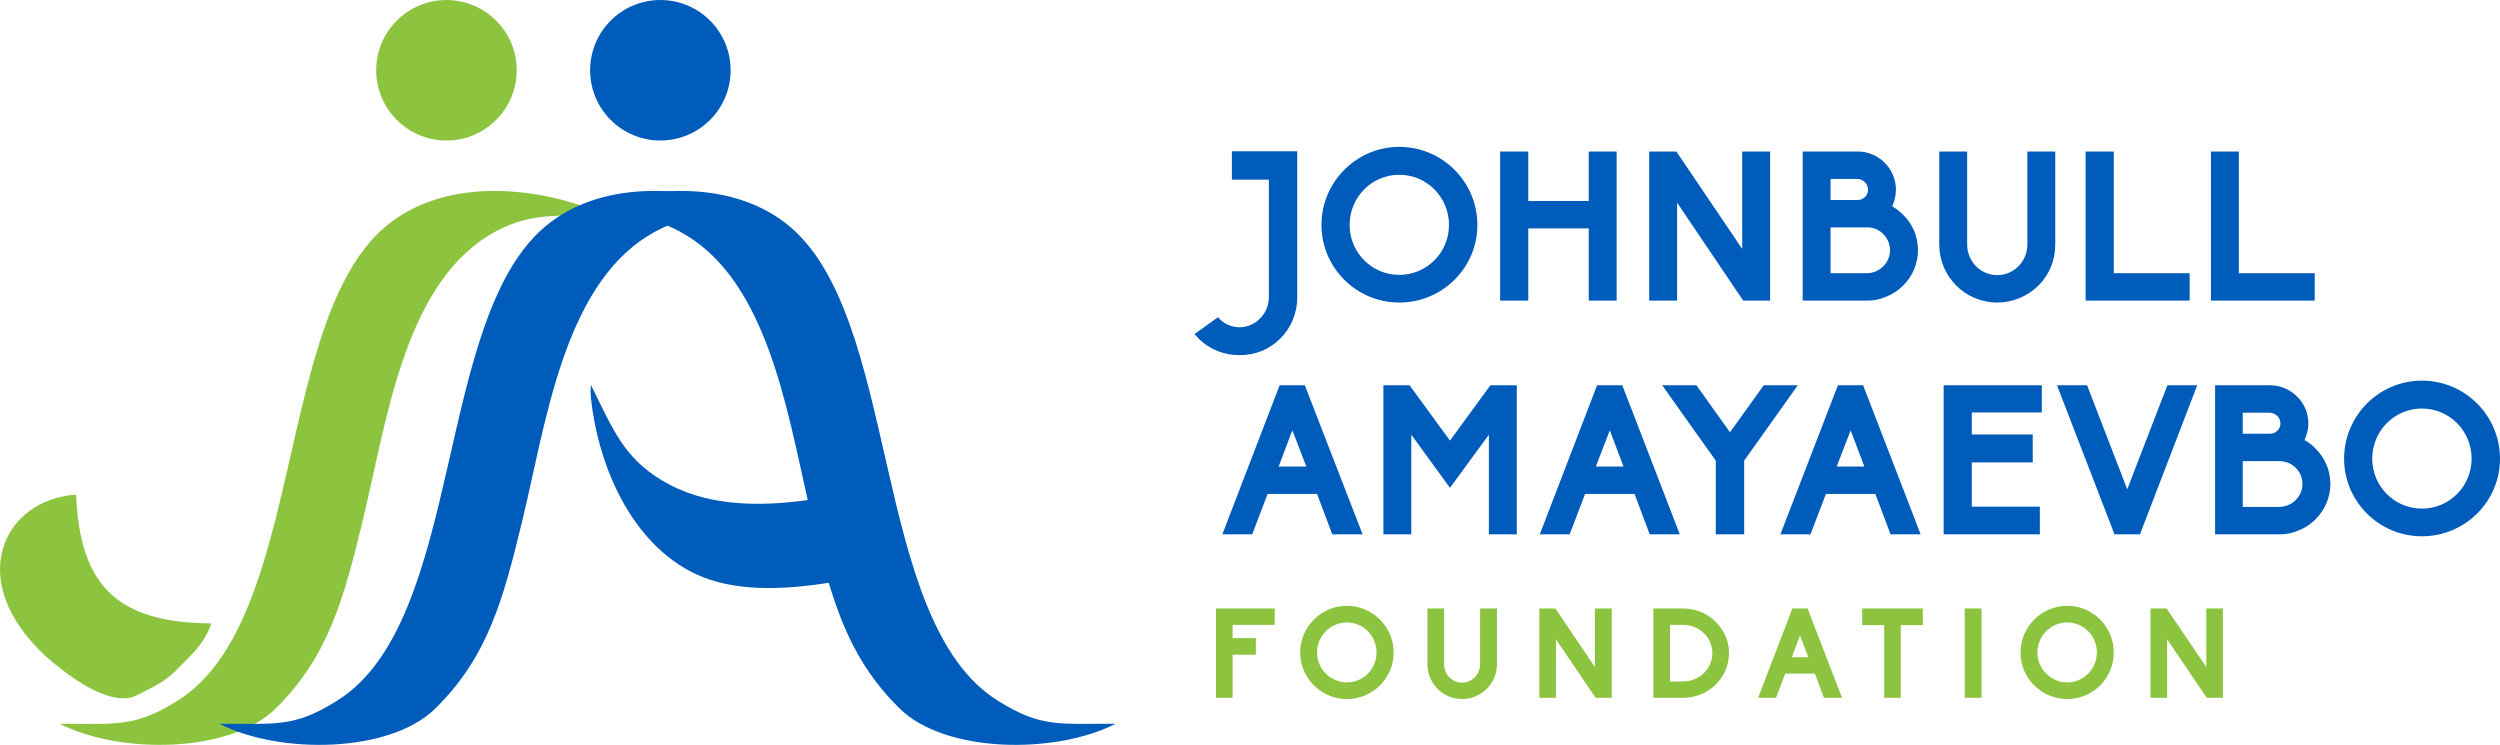 <?xml version="1.0" encoding="UTF-8"?>
<!DOCTYPE svg PUBLIC "-//W3C//DTD SVG 1.1//EN" "http://www.w3.org/Graphics/SVG/1.1/DTD/svg11.dtd">
<!-- Creator: CorelDRAW X7 -->
<svg xmlns="http://www.w3.org/2000/svg" xml:space="preserve" width="107.076mm" height="31.902mm" version="1.1" style="shape-rendering:geometricPrecision; text-rendering:geometricPrecision; image-rendering:optimizeQuality; fill-rule:evenodd; clip-rule:evenodd"
viewBox="0 0 10214 3043"
 xmlns:xlink="http://www.w3.org/1999/xlink">
 <defs>
  <style type="text/css">
   <![CDATA[
    .fil1 {fill:#005CBB}
    .fil0 {fill:#8CC43F}
    .fil2 {fill:#8CC43F}
    .fil3 {fill:#005CBB;fill-rule:nonzero}
    .fil4 {fill:#8CC43F;fill-rule:nonzero}
   ]]>
  </style>
 </defs>
 <g id="Layer_x0020_1">
  <path class="fil0" d="M244 2957c250,127 695,119 880,-60 217,-212 281,-453 357,-766 96,-395 166,-953 514,-1168 158,-97 280,-83 481,-80l-18 -10c-12,-7 -17,-9 -28,-13 -258,-101 -605,-129 -838,52 -474,366 -341,1623 -867,1951 -177,111 -251,93 -481,94z"/>
  <path class="fil1" d="M4558 2957c-250,127 -695,119 -880,-60 -156,-152 -233,-319 -292,-516 -205,32 -393,34 -542,-35 -267,-125 -401,-447 -430,-722 -1,-12 -1,-17 -1,-31l1 -21c90,181 133,296 291,391 169,102 379,110 595,80 -87,-386 -170,-881 -493,-1080 -158,-97 -280,-83 -481,-80l18 -10c12,-7 17,-9 28,-13 258,-101 605,-129 838,52 474,366 341,1623 867,1951 177,111 251,93 481,94z"/>
  <circle class="fil2" cx="1824" cy="287" r="287"/>
  <circle class="fil1" cx="2698" cy="287" r="287"/>
  <path class="fil1" d="M896 2957c250,127 695,119 880,-60 218,-212 281,-453 357,-766 96,-395 167,-953 515,-1168 157,-97 279,-83 480,-80l-17 -10c-13,-7 -17,-9 -29,-13 -258,-101 -605,-129 -838,52 -474,366 -341,1623 -867,1951 -177,111 -251,93 -481,94z"/>
  <g id="_1338591412608">
   <path class="fil3" d="M5064 1451c32,0 62,-6 91,-17 28,-12 54,-29 76,-51 44,-44 69,-104 69,-167l0 -598 -267 0 0 116 151 0 0 482c0,65 -55,121 -120,121 -27,0 -54,-10 -75,-28l-13 -13 -96 69 20 21c43,42 102,65 164,65zm503 732l-236 -609 -103 0 -234 609 122 0 63 -165 202 0 62 165 124 0zm-343 -277l56 -148 57 148 -113 0zm973 277l0 -609 -108 0 -165 226 -165 -226 -107 0 0 609 114 0 0 -407 158 217 159 -217 0 407 114 0zm666 0l-235 -609 -103 0 -234 609 122 0 63 -165 202 0 62 165 123 0zm-343 -277l57 -148 56 148 -113 0zm606 277l0 -301 219 -308 -139 0 -138 192 -137 -192 -140 0 219 308 0 301 116 0zm721 0l-235 -609 -103 0 -235 609 123 0 63 -165 202 0 62 165 123 0zm-343 -277l57 -148 56 148 -113 0zm830 277l0 -113 -278 0 0 -181 249 0 0 -114 -249 0 0 -90 286 0 0 -111 -401 0 0 609 393 0zm409 0l234 -609 -122 0 -164 425 -164 -425 -123 0 235 609 104 0zm573 0c27,0 53,-6 78,-17 25,-10 47,-25 66,-44 39,-39 61,-91 61,-145 0,-55 -22,-106 -61,-145 -13,-14 -28,-25 -45,-34 10,-21 16,-44 16,-68 0,-42 -17,-82 -46,-110 -29,-29 -69,-46 -110,-46l-225 0 0 609 266 0zm-153 -112l0 -187 153 0c50,1 91,43 91,93 0,50 -41,92 -92,94l-152 0zm0 -299l0 -86 111 0c24,2 43,20 43,44 0,23 -19,42 -43,42l-111 0zm732 419c176,0 319,-142 319,-317 0,-176 -143,-319 -319,-319 -175,0 -318,143 -318,319 0,175 143,317 318,317zm0 -522c112,0 203,91 203,205 0,113 -91,204 -203,204 -112,0 -203,-91 -203,-204 0,-114 91,-205 203,-205zm-4178 -433c176,0 319,-142 319,-317 0,-176 -143,-319 -319,-319 -175,0 -318,143 -318,319 0,175 143,317 318,317zm0 -522c112,0 203,91 203,205 0,113 -91,204 -203,204 -112,0 -203,-91 -203,-204 0,-114 91,-205 203,-205zm888 514l0 -609 -114 0 0 202 -247 0 0 -202 -115 0 0 609 115 0 0 -295 247 0 0 295 114 0zm627 0l0 -609 -114 0 0 398 -269 -398 -111 0 0 609 114 0 0 -400 270 400 110 0zm400 0c26,0 53,-6 77,-17 25,-10 47,-25 66,-44 40,-39 61,-91 61,-145 0,-55 -21,-106 -61,-145 -13,-13 -28,-25 -44,-34 9,-21 15,-44 15,-68 0,-41 -17,-82 -46,-110 -28,-29 -68,-46 -109,-46l-226 0 0 609 267 0zm-153 -112l0 -187 153 0c49,1 90,43 90,93 0,50 -41,92 -91,94l-152 0zm0 -299l0 -86 111 0c24,2 42,21 42,44 0,23 -18,42 -42,42l-111 0zm681 419c63,0 123,-25 168,-69 45,-45 69,-104 69,-168l0 -380 -114 0 0 380c0,69 -55,125 -123,125 -68,0 -123,-56 -123,-125l0 -380 -114 0 0 380c0,131 106,237 237,237zm786 -8l0 -112 -310 0 0 -497 -115 0 0 609 425 0zm511 0l0 -112 -310 0 0 -497 -114 0 0 609 424 0z"/>
   <path class="fil4" d="M5036 2851l0 -176 95 0 0 -68 -95 0 0 -54 172 0 0 -67 -240 0 0 365 68 0zm467 5c105,0 191,-85 191,-190 0,-105 -86,-191 -191,-191 -105,0 -191,86 -191,191 0,105 86,190 191,190zm0 -313c67,0 121,55 121,123 0,67 -54,122 -121,122 -67,0 -122,-55 -122,-122 0,-68 55,-123 122,-123zm470 313c38,0 74,-15 101,-42 27,-26 42,-62 42,-100l0 -228 -69 0 0 228c0,41 -33,75 -74,75 -40,0 -73,-34 -73,-75l0 -228 -68 0 0 228c0,78 63,142 141,142zm612 -5l0 -365 -69 0 0 239 -161 -239 -66 0 0 365 68 0 0 -239 162 239 66 0zm292 0c103,0 187,-82 187,-183 0,-100 -84,-182 -187,-182l-122 0 0 365 122 0zm-54 -67l0 -231 54 0c66,0 119,52 119,115 0,64 -53,116 -119,116l-54 0zm703 67l-141 -365 -62 0 -140 365 73 0 38 -99 121 0 37 99 74 0zm-205 -166l33 -89 34 89 -67 0zm445 166l0 -297 90 0 0 -68 -248 0 0 68 90 0 0 297 68 0zm330 0l0 -365 -69 0 0 365 69 0zm350 5c105,0 190,-85 190,-190 0,-105 -85,-191 -190,-191 -105,0 -191,86 -191,191 0,105 86,190 191,190zm0 -313c67,0 121,55 121,123 0,67 -54,122 -121,122 -67,0 -122,-55 -122,-122 0,-68 55,-123 122,-123zm636 308l0 -365 -68 0 0 239 -162 -239 -66 0 0 365 68 0 0 -239 162 239 66 0z"/>
  </g>
  <path class="fil2" d="M863 2547c-380,-3 -537,-150 -552,-526 -295,18 -462,350 -122,662 59,53 256,215 369,158 81,-41 119,-57 174,-115 49,-51 103,-94 131,-179z"/>
 </g>
</svg>
